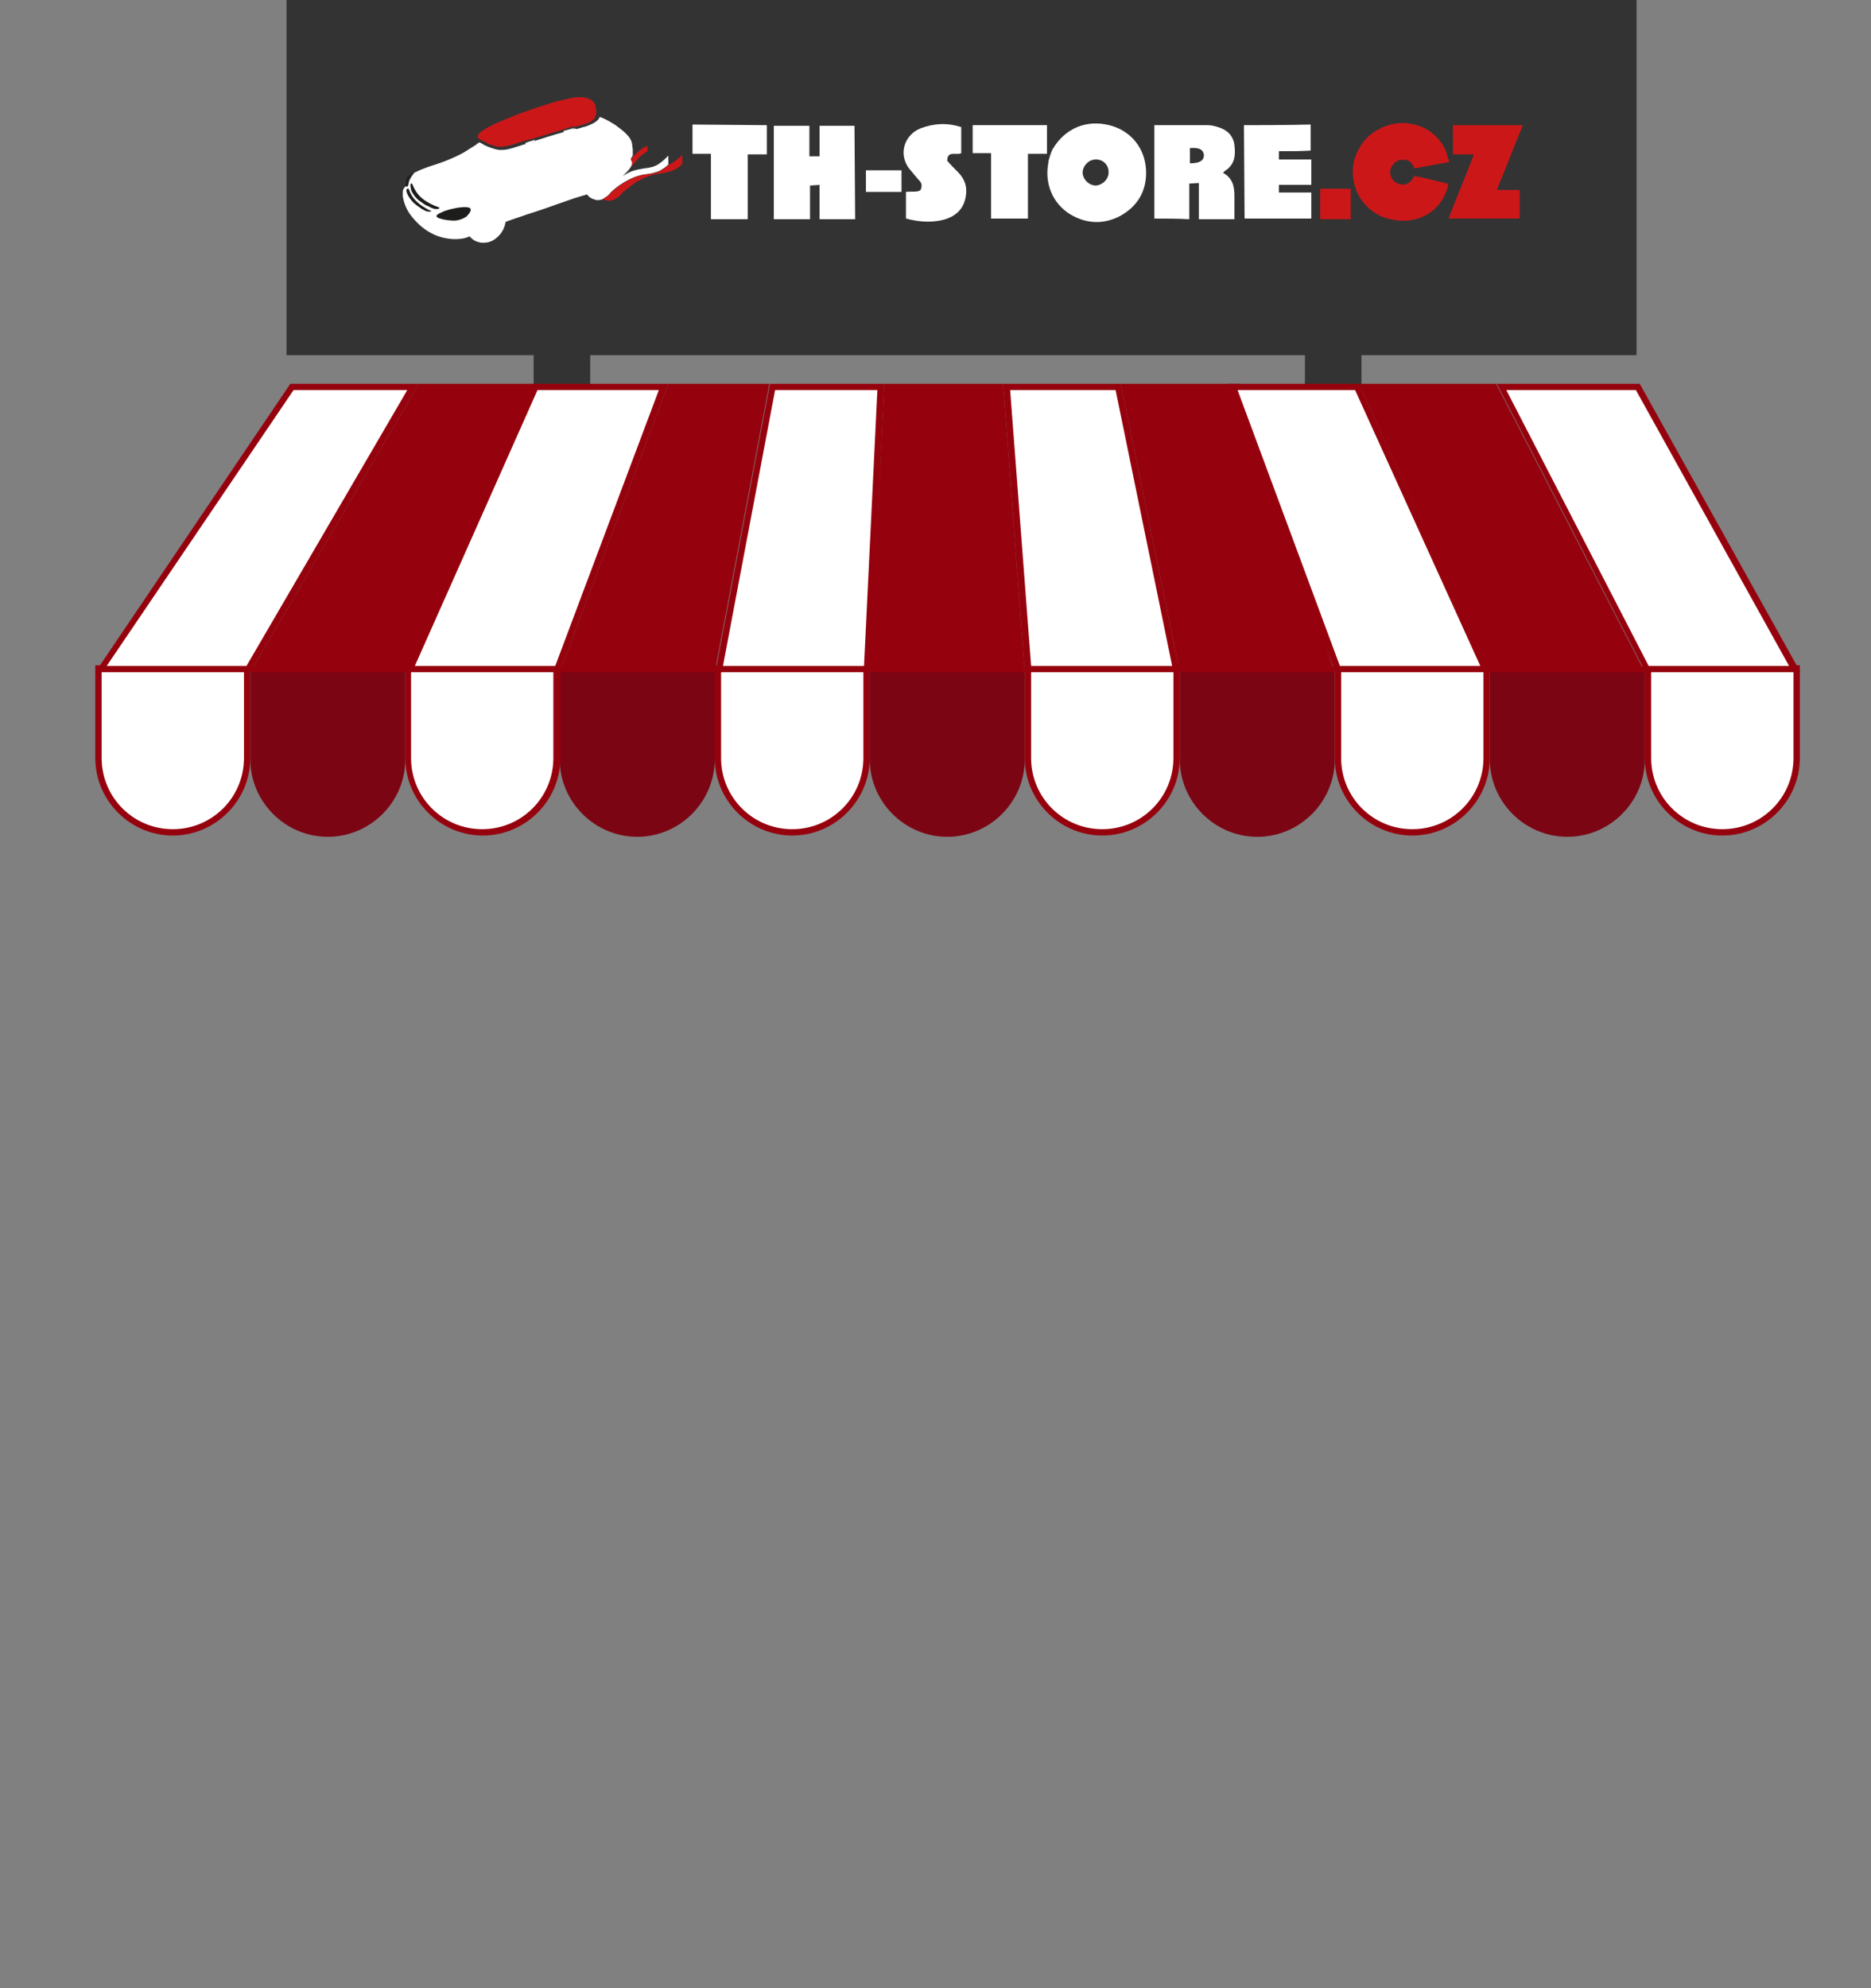 <?xml version="1.0" encoding="utf-8"?>
<!-- Generator: Adobe Illustrator 21.0.0, SVG Export Plug-In . SVG Version: 6.00 Build 0)  -->
<svg version="1.1" xmlns="http://www.w3.org/2000/svg" xmlns:xlink="http://www.w3.org/1999/xlink" x="0px" y="0px"
	 viewBox="0 0 294.5 312.9" style="enable-background:new 0 0 294.5 312.9;" xml:space="preserve">
<rect x="0" y="0" width="294.5" height="312.9" fill="#808080" stroke="none"/>
<style type="text/css">
	.st0{fill:url(#SVGID_1_);}
	.st1{fill:url(#SVGID_2_);}
	.st2{opacity:0.7;fill:url(#SVGID_3_);}
	.st3{opacity:0.6;}
	.st4{fill:#FFFFFF;}
	.st5{fill:none;stroke:#FB8A24;stroke-width:2;stroke-miterlimit:1;}
	.st6{display:none;}
	.st7{display:inline;}
	.st8{fill:#61686E;}
	.st9{fill:#879298;}
	.st10{fill:#333333;}
	.st11{fill:#7C0514;}
	.st12{fill:#95020E;}
	.st13{fill:#CC1719;}
	.st14{fill:#1D1D1B;}
	.st15{fill-rule:evenodd;clip-rule:evenodd;fill:#FFFFFF;}
	.st16{fill-rule:evenodd;clip-rule:evenodd;fill:#CC1719;}
</style>
<symbol  id="Deleted_Symbol" viewBox="-13.1 -13.1 26.2 26.2">
	<g>
		<linearGradient id="SVGID_1_" gradientUnits="userSpaceOnUse" x1="0" y1="-12.106" x2="1.482582e-15" y2="12.106">
			<stop  offset="0" style="stop-color:#FD4700"/>
			<stop  offset="0.618" style="stop-color:#FC8621"/>
			<stop  offset="0.629" style="stop-color:#FB8A22"/>
			<stop  offset="0.983" style="stop-color:#FB801F"/>
		</linearGradient>
		<circle class="st0" cx="0" cy="0" r="12.1"/>
		<linearGradient id="SVGID_2_" gradientUnits="userSpaceOnUse" x1="0" y1="-12.106" x2="1.482582e-15" y2="12.106">
			<stop  offset="0" style="stop-color:#EB6E0C"/>
			<stop  offset="0.618" style="stop-color:#D83E01"/>
			<stop  offset="0.828" style="stop-color:#E4690D"/>
			<stop  offset="0.983" style="stop-color:#FFFFFF"/>
		</linearGradient>
		<circle class="st1" cx="0" cy="0" r="12.1"/>
		<linearGradient id="SVGID_3_" gradientUnits="userSpaceOnUse" x1="0" y1="12.106" x2="1.482582e-15" y2="-12.106">
			<stop  offset="0" style="stop-color:#FFFFFF"/>
			<stop  offset="0.203" style="stop-color:#FFFFFF"/>
			<stop  offset="0.345" style="stop-color:#FFFFFF"/>
			<stop  offset="0.346" style="stop-color:#FFFFFF"/>
			<stop  offset="0.511" style="stop-color:#FFFFFF"/>
			<stop  offset="0.525" style="stop-color:#FFECDF"/>
			<stop  offset="0.547" style="stop-color:#FED3B6"/>
			<stop  offset="0.572" style="stop-color:#FEBD90"/>
			<stop  offset="0.598" style="stop-color:#FEAA70"/>
			<stop  offset="0.627" style="stop-color:#FE9954"/>
			<stop  offset="0.66" style="stop-color:#FD8C3E"/>
			<stop  offset="0.699" style="stop-color:#FD822D"/>
			<stop  offset="0.747" style="stop-color:#FD7B22"/>
			<stop  offset="0.814" style="stop-color:#FD771B"/>
			<stop  offset="1" style="stop-color:#FD7619"/>
		</linearGradient>
		<circle class="st2" cx="0" cy="0" r="12.1"/>
		<g class="st3">
			<path class="st4" d="M0,10.3c5.7,0,10.3-4.6,10.3-10.3c0-5.7-4.6-10.3-10.3-10.3S-10.3-5.7-10.3,0C-10.3,5.7-5.7,10.3,0,10.3
				 M0,12.1c-6.7,0-12.1-5.4-12.1-12.1c0-6.7,5.4-12.1,12.1-12.1c6.7,0,12.1,5.4,12.1,12.1C12.1,6.7,6.7,12.1,0,12.1L0,12.1z"/>
		</g>
		<circle class="st5" cx="0" cy="0" r="12.1"/>
	</g>
</symbol>
<g id="Background">
</g>
<g id="Objects">
</g>
<g id="roleta" class="st6">
	<g class="st7">
		<g>
			<rect x="28.5" y="124.6" class="st8" width="237.5" height="57.7"/>
			<rect x="28.5" y="128.8" class="st9" width="237.5" height="4.1"/>
			<rect x="28.5" y="137" class="st9" width="237.5" height="4.1"/>
			<rect x="28.5" y="145.3" class="st9" width="237.5" height="4.1"/>
			<rect x="28.5" y="153.5" class="st9" width="237.5" height="4.1"/>
			<rect x="28.5" y="161.8" class="st9" width="237.5" height="4.1"/>
			<rect x="28.5" y="170" class="st9" width="237.5" height="4.1"/>
			<rect x="28.5" y="178.2" class="st9" width="237.5" height="4.1"/>
		</g>
		<g>
			<rect x="28.5" y="182.4" class="st8" width="237.5" height="57.7"/>
			<rect x="28.5" y="186.5" class="st9" width="237.5" height="4.1"/>
			<rect x="28.5" y="194.7" class="st9" width="237.5" height="4.1"/>
			<rect x="28.5" y="203" class="st9" width="237.5" height="4.1"/>
			<rect x="28.5" y="211.2" class="st9" width="237.5" height="4.1"/>
			<rect x="28.5" y="219.5" class="st9" width="237.5" height="4.1"/>
			<rect x="28.5" y="227.7" class="st9" width="237.5" height="4.1"/>
			<rect x="28.5" y="236" class="st9" width="237.5" height="4.1"/>
		</g>
		<rect x="28.5" y="240.1" class="st8" width="237.5" height="57.7"/>
		<rect x="28.5" y="244.2" class="st9" width="237.5" height="4.1"/>
		<rect x="28.5" y="252.5" class="st9" width="237.5" height="4.1"/>
		<rect x="28.5" y="260.7" class="st9" width="237.5" height="4.1"/>
		<rect x="28.5" y="268.9" class="st9" width="237.5" height="4.1"/>
		<rect x="28.5" y="277.2" class="st9" width="237.5" height="4.1"/>
		<rect x="28.5" y="285.4" class="st9" width="237.5" height="4.1"/>
		<rect x="28.5" y="293.7" class="st9" width="237.5" height="4.1"/>
	</g>
</g>
<g id="střecha">
	<g>
		<g>
			<rect x="84" y="31.6" class="st10" width="8.9" height="34"/>
			<rect x="205.4" y="31.6" class="st10" width="8.9" height="34"/>
		</g>
		<path class="st11" d="M39.4,104.9v14.6c0,6.7,5.5,12.2,12.2,12.2c6.7,0,12.2-5.5,12.2-12.2v-14.6H39.4z"/>
		<path class="st11" d="M88.1,104.9v14.6c0,6.7,5.5,12.2,12.2,12.2c6.7,0,12.2-5.5,12.2-12.2v-14.6H88.1z"/>
		<path class="st11" d="M136.9,104.9v14.6c0,6.7,5.5,12.2,12.2,12.2c6.7,0,12.2-5.5,12.2-12.2v-14.6H136.9z"/>
		<path class="st11" d="M185.7,104.9v14.6c0,6.7,5.5,12.2,12.2,12.2c6.7,0,12.2-5.5,12.2-12.2v-14.6H185.7z"/>
		<path class="st11" d="M234.5,104.9v14.6c0,6.7,5.5,12.2,12.2,12.2c6.7,0,12.2-5.5,12.2-12.2v-14.6H234.5z"/>
		<polygon class="st12" points="65.9,60.4 39.4,105.8 63.8,105.8 85,60.4 		"/>
		<g>
			<path class="st4" d="M27.2,131c-6.4,0-11.7-5.2-11.7-11.7v-14.1h23.4v14.1C38.9,125.7,33.6,131,27.2,131z"/>
			<path class="st12" d="M38.4,105.7v13.6c0,6.2-5,11.2-11.2,11.2c-6.2,0-11.2-5-11.2-11.2v-13.6H38.4 M39.4,104.7H15v14.6
				c0,6.7,5.5,12.2,12.2,12.2c6.7,0,12.2-5.5,12.2-12.2V104.7L39.4,104.7z"/>
		</g>
		<polygon class="st12" points="105.2,60.4 88.1,105.8 112.5,105.8 121.1,60.4 		"/>
		<g>
			<path class="st4" d="M75.9,131c-6.5,0-11.7-5.2-11.7-11.7v-14.1h23.4v14.1C87.6,125.7,82.4,131,75.9,131z"/>
			<path class="st12" d="M87.1,105.7v13.6c0,6.2-5,11.2-11.2,11.2c-6.2,0-11.2-5-11.2-11.2v-13.6H87.1 M88.1,104.7H63.8v14.6
				c0,6.7,5.5,12.2,12.2,12.2c6.7,0,12.2-5.5,12.2-12.2V104.7L88.1,104.7z"/>
		</g>
		<polygon class="st12" points="139.2,60.4 136.9,105.8 161.3,105.8 157.9,60.4 		"/>
		<g>
			<path class="st4" d="M124.7,131c-6.4,0-11.7-5.2-11.7-11.7v-14.1h23.4v14.1C136.4,125.7,131.2,131,124.7,131z"/>
			<path class="st12" d="M135.9,105.7v13.6c0,6.2-5,11.2-11.2,11.2c-6.2,0-11.2-5-11.2-11.2v-13.6H135.9 M136.9,104.7h-24.4v14.6
				c0,6.7,5.5,12.2,12.2,12.2c6.7,0,12.2-5.5,12.2-12.2V104.7L136.9,104.7z"/>
		</g>
		<polygon class="st12" points="176.4,60.4 185.7,105.8 210.1,105.8 195,60.4 		"/>
		<g>
			<path class="st4" d="M173.5,131c-6.5,0-11.7-5.2-11.7-11.7v-14.1h23.4v14.1C185.2,125.7,180,131,173.5,131z"/>
			<path class="st12" d="M184.7,105.7v13.6c0,6.2-5,11.2-11.2,11.2c-6.2,0-11.2-5-11.2-11.2v-13.6H184.7 M185.7,104.7h-24.4v14.6
				c0,6.7,5.5,12.2,12.2,12.2c6.7,0,12.2-5.5,12.2-12.2V104.7L185.7,104.7z"/>
		</g>
		<polygon class="st12" points="213.9,60.4 234.5,105.8 258.9,105.8 235.5,60.4 		"/>
		<g>
			<path class="st4" d="M222.3,131c-6.5,0-11.7-5.2-11.7-11.7v-14.1H234v14.1C234,125.7,228.8,131,222.3,131z"/>
			<path class="st12" d="M233.5,105.7v13.6c0,6.2-5,11.2-11.2,11.2c-6.2,0-11.2-5-11.2-11.2v-13.6H233.5 M234.5,104.7h-24.4v14.6
				c0,6.7,5.5,12.2,12.2,12.2c6.7,0,12.2-5.5,12.2-12.2V104.7L234.5,104.7z"/>
		</g>
		<g>
			<path class="st4" d="M271.1,131c-6.5,0-11.7-5.2-11.7-11.7v-14.1h23.4v14.1C282.8,125.7,277.6,131,271.1,131z"/>
			<path class="st12" d="M282.3,105.7v13.6c0,6.2-5,11.2-11.2,11.2c-6.2,0-11.2-5-11.2-11.2v-13.6H282.3 M283.3,104.7h-24.4v14.6
				c0,6.7,5.5,12.2,12.2,12.2c6.7,0,12.2-5.5,12.2-12.2V104.7L283.3,104.7z"/>
		</g>
		<g>
			<polygon class="st4" points="15.9,105.3 46,60.9 65,60.9 39.1,105.3 			"/>
			<path class="st12" d="M64.1,61.4l-25.3,43.4H16.8l29.4-43.4H64.1 M65.9,60.4H45.7L15,105.8h24.4L65.9,60.4L65.9,60.4z"/>
		</g>
		<g>
			<polygon class="st4" points="64.5,105.3 84.3,60.9 104.4,60.9 87.8,105.3 			"/>
			<path class="st12" d="M103.7,61.4l-16.3,43.4H65.3l19.3-43.4H103.7 M105.2,60.4H83.9l-20.2,45.4h24.4L105.2,60.4L105.2,60.4z"/>
		</g>
		<g>
			<polygon class="st4" points="113.1,105.3 121.6,60.9 138.6,60.9 136.5,105.3 			"/>
			<path class="st12" d="M138.1,61.4l-2.1,43.4h-22.2l8.2-43.4H138.1 M139.2,60.4h-18l-8.6,45.4h24.4L139.2,60.4L139.2,60.4z"/>
		</g>
		<g>
			<polygon class="st4" points="161.8,105.3 158.4,60.9 176,60.9 185.1,105.3 			"/>
			<path class="st12" d="M175.6,61.4l8.9,43.4h-22.2L159,61.4H175.6 M176.4,60.4h-18.5l3.4,45.4h24.4L176.4,60.4L176.4,60.4z"/>
		</g>
		<g>
			<polygon class="st4" points="210.5,105.3 194,60.9 213.6,60.9 233.7,105.3 			"/>
			<path class="st12" d="M213.3,61.4l19.7,43.4h-22.1l-16.1-43.4H213.3 M213.9,60.4h-20.6l16.9,45.4h24.4L213.9,60.4L213.9,60.4z"/>
		</g>
		<g>
			<polygon class="st4" points="259.2,105.3 236.4,60.9 257.8,60.9 282.5,105.3 			"/>
			<path class="st12" d="M257.5,61.4l24.1,43.4h-22.1l-22.4-43.4H257.5 M258.1,60.4h-22.5l23.4,45.4h24.4L258.1,60.4L258.1,60.4z"/>
		</g>
	</g>
	<g>
		<rect x="45.1" class="st10" width="212.5" height="55.9"/>
		<g>
			<path class="st13" d="M101.2,23.3c-0.8,0.5-1.4,1.2-2,1.9c0.3,0.3,0.2,0.8-0.1,1.2c-0.1,0.1-0.2,0.2-0.3,0.4
				c1-0.9,1.6-2.1,2.8-2.8c0.1-0.1,0.2-0.1,0.3-0.2l0-0.9C101.7,23.1,101.4,23.2,101.2,23.3z"/>
			<path class="st13" d="M92.2,15.4c-0.3-0.1-0.5-0.1-0.9-0.1c-0.7,0-1.3,0.1-1.7,0.2c-0.9,0.2-1.8,0.4-2.2,0.5l-0.3,0.1
				c-1.3,0.4-4.8,1.5-7.6,2.7c-3.7,1.5-4.3,2.3-4.3,2.7c0,0.1,0,0.2,0.3,0.4c0.5,0.3,1,0.5,1.5,0.8c0.6,0.2,1.1,0.4,1.6,0.4
				c0.8,0,1.5-0.2,2-0.3c0.2-0.1,0.6-0.2,1.2-0.4c0.5-0.2,1.1-0.3,1.8-0.5c1.3-0.4,2.8-0.8,3.6-1.1c0.1,0,0.3-0.1,0.4-0.1
				c0.5-0.1,0.9-0.3,1.3-0.4c0.6-0.2,1-0.3,1.2-0.4l0,0c0,0,0.1,0,0.1,0c0.1,0,0.2,0.1,0.2,0.1c0.2-0.1,0.4-0.1,0.7-0.2
				c0.2-0.1,0.5-0.1,0.7-0.2l0,0c0.4-0.1,0.6-0.2,0.9-0.3c1-0.5,1.3-1.1,1.1-2.2C93.8,16.1,93.1,15.6,92.2,15.4z"/>
			<path class="st4" d="M103.7,25.8c-0.6,0.4-1.3,0.6-2.3,0.7c-0.6,0.1-1.2,0.2-1.8,0.4c-0.6,0.2-1.1,0.5-1.6,0.8
				c0.4-0.4,0.9-0.8,1.2-1.3c0.3-0.4,0.4-0.9,0.1-1.2c0-0.2,0-0.3,0.1-0.4c0.1-0.1,0.1-0.2,0.2-0.3c0-0.3,0-0.6,0-0.9
				c0-0.3-0.1-0.6-0.1-0.9c-0.1-0.7-0.5-1.2-1-1.7c-0.5-0.5-1.1-0.9-1.6-1.3c-0.8-0.5-1.6-1-2.5-1.3c-0.2,0.5-0.6,0.8-1.2,1.1
				c-0.3,0.1-0.6,0.3-1,0.4l0,0c-0.2,0.1-0.5,0.1-0.7,0.2c-0.2,0.1-0.5,0.1-0.7,0.2c0,0-0.1,0-0.1,0c-0.1,0-0.1,0-0.2-0.1
				c0,0,0,0,0,0c-0.2,0.1-0.8,0.2-1.5,0.5c-0.4,0.1-0.9,0.3-1.4,0.4c-0.7,0.2-1.9,0.6-3.2,1c-0.5,0.2-1.1,0.3-1.5,0.5
				c-0.9,0.3-1.6,0.5-1.9,0.6c-0.6,0.2-1.3,0.4-2.1,0.4c0,0-0.1,0-0.1,0h0c-0.6,0-1.1-0.2-1.7-0.4c-0.6-0.2-1.1-0.5-1.6-0.8
				c0,0,0,0,0,0c-0.2,0.1-0.4,0.2-0.6,0.4c-0.6,0.4-1.3,0.8-1.9,1.2c-0.9,0.5-1.8,0.9-2.8,1.3c-1,0.4-2,0.7-2.9,1
				c-0.5,0.2-1.1,0.4-1.7,0.7c-0.1,0.1-0.3,0.1-0.4,0.2c0,0,0,0,0,0c0,0,0,0,0,0c-0.3,0.4-0.6,0.8-0.8,1.3c-0.1,0.3-0.1,1.2-0.6,0.8
				l0,0v0c0,0.1-0.1,0.1-0.1,0.2c-0.2,0.2-0.3,0.4-0.3,0.7c0,0.2,0,0.5,0,0.7c0.2,1.2,0.7,2.4,1.6,3.4c0.8,1,1.9,1.9,2.9,2.4
				c0.9,0.5,2,0.8,3,0.9c1.1,0.1,2.2,0,3-0.4c0.2,0.2,0.4,0.4,0.7,0.6c0.3,0.2,0.7,0.3,1.1,0.4c0,0,0.5,0,0.5,0
				c0.7,0,1.5-0.3,2.1-0.9c0.6-0.5,1.1-1.3,1.3-2.4c0,0,1.7-0.6,3.5-1.2c1.9-0.6,3.9-1.3,4.7-1.6c0.8-0.3,1.8-0.6,2.6-0.9
				c0.9-0.3,1.7-0.5,2-0.6c0,0,0,0,0,0c0,0,0,0,0,0c0.3,0.4,0.6,0.6,0.9,0.7c0.3,0.1,0.5,0.2,0.7,0.2c0.5,0,0.9-0.1,1.2-0.4
				c0.4-0.2,0.7-0.5,0.9-0.8c0.3-0.3,1.1-1,2.1-1.6c1-0.6,2.3-1.2,3.7-1.3c0.7-0.1,1.4-0.3,1.9-0.5c0.5-0.3,1-0.6,1.4-1l0-0.7l0-0.7
				C104.8,24.9,104.3,25.4,103.7,25.8z"/>
			<path class="st14" d="M64.3,28.4c0.1-0.5,0.4-0.9,0.8-1.3c-0.4,0.2-0.7,0.5-1,0.8c-0.2,0.2-0.2,0.5-0.2,0.8
				c0,0.2-0.1,0.4-0.1,0.5C64.2,29.5,64.2,28.7,64.3,28.4z"/>
			<path class="st13" d="M105.9,25.6c-0.2,0.1-0.4,0.2-0.6,0.3l0,0c-0.4,0.4-0.9,0.7-1.4,1c-0.5,0.3-1.2,0.4-1.9,0.5
				c-1.4,0.1-2.7,0.7-3.7,1.3c-1,0.6-1.8,1.3-2.1,1.6c-0.2,0.3-0.6,0.6-0.9,0.8c-0.1,0.1-0.2,0.1-0.4,0.2c0,0,0.1,0,0.1,0.1
				c0.3,0.1,0.5,0.2,0.7,0.2c0.5,0,0.9-0.1,1.3-0.4c0.4-0.2,0.7-0.5,1-0.9c0.4-0.3,1.2-1,2.2-1.7c1.1-0.6,2.4-1.2,3.8-1.3
				c0.8-0.1,1.4-0.3,2-0.5c0.6-0.3,1-0.6,1.4-1l0-0.7l0-0.7C107,24.7,106.5,25.2,105.9,25.6z"/>
			<path class="st14" d="M71.5,32.8C71,32.9,70.6,33,70,33.2c-0.2,0.1-1.3,0.5-1.3,0.8c0,0.5,2.4,0.8,3.1,0.7
				c0.7-0.1,1.1-0.3,1.6-0.6c0.2-0.2,0.7-0.7,0.7-1.1C74.1,32.3,71.9,32.7,71.5,32.8"/>
			<g>
				<g>
					<path class="st14" d="M69,32.6L69,32.6c-0.9-0.3-1.6-0.7-2.2-1.1c-0.7-0.5-1.1-1-1.4-1.5c-0.1-0.2-0.3-0.5-0.4-0.8c0,0,0,0,0,0
						c-0.1-0.2-0.1-0.3-0.2-0.3c0,0,0,0-0.1,0c-0.1,0-0.1,0.1-0.1,0.3c0,0.2,0.1,0.5,0.1,0.7c0.3,0.7,0.8,1.4,1.6,1.9
						c0.3,0.2,0.6,0.5,1,0.6c0.4,0.2,0.7,0.4,1.2,0.5c0.1,0,0.2,0,0.3,0c0.1,0,0.2,0,0.3-0.1c0.1,0,0.1-0.1,0.1-0.1
						C69.2,32.7,69.1,32.7,69,32.6z"/>
					<path class="st14" d="M67.9,33.2c-0.3-0.1-0.7-0.3-1-0.5c-1.2-0.7-2.1-1.6-2.5-2.8c0,0,0,0,0,0c0-0.1-0.1-0.2-0.2-0.2
						c0,0,0,0-0.1,0c0,0-0.1,0.1-0.1,0.1c-0.1,0.3,0.1,0.7,0.2,0.9l0,0c0.3,0.6,0.8,1.2,1.5,1.7c0.4,0.3,0.7,0.5,1.1,0.7
						c0.3,0.2,0.5,0.2,0.8,0.2c0,0,0.1,0,0.1,0c0,0,0.2,0,0.2-0.1C68,33.3,68,33.2,67.9,33.2z"/>
				</g>
			</g>
			<path class="st4" d="M82.8,22.7c0.5,0.3,0.2,0.5,0.8,0.4c0.5-0.1,0.8-0.4,0.3-0.8c0.2-0.1,0.3-0.2,0.3-0.3
				c-0.5,0.2-1.1,0.3-1.5,0.5C82.7,22.6,82.8,22.7,82.8,22.7z"/>
			<path class="st4" d="M88.7,20.6c0,0,0,0.1,0,0.1c0,0.2,0.2,0.1,0.3,0.3c0.1,0.2,0.3,0.2,0.5,0.2c0.2,0,0.4-0.1,0.6-0.2
				c0.3-0.2-0.1-0.4-0.2-0.6c0.3-0.1,0.4-0.2,0.4-0.3c0,0,0,0,0,0C90,20.3,89.4,20.4,88.7,20.6z"/>
		</g>
		<g>
			<path class="st15" d="M165.8,23.3c1.9-3.1,5.2-4.5,8.8-3.6c3.3,0.8,5.8,3.6,5.8,7.5c0,3-1.4,5.3-4.1,6.8
				c-2.7,1.4-5.4,1.2-7.9-0.3c-2.7-1.7-4-4.8-3.4-8C165,25.2,165.5,23.7,165.8,23.3z M174.5,27.1c0-1.1-0.8-2-2-2
				c-1.1,0-2,0.9-2.1,2c0,1.1,1,2.1,2.1,2.1C173.6,29.1,174.5,28.2,174.5,27.1z"/>
			<path class="st15" d="M121.8,19.8c1.9,0,3.7,0,5.6,0c0,1.6,0,4.8,0,4.8h1.6c0,0,0-3.2,0-4.8c1.9,0,5.5,0,5.5,0l0.1,14.7h-5.6
				v-5.4l-1.5,0.1c0,0,0,3.5,0,5.3c-2,0-3.8,0-5.7,0C121.8,29.6,121.8,24.8,121.8,19.8z"/>
			<path class="st15" d="M181.7,34.4c0-4.9,0-14.7,0-14.7s5.8,0,8.3,0c0.6,0,1.1,0.1,1.7,0.3c1.4,0.4,2.4,1.3,2.6,2.8
				c0.2,1.6,0.1,3.1-1.5,4.1c-0.1,0.1-0.1,0.1-0.3,0.3c1.5,0.8,1.8,2.1,1.8,3.6c0,1.2,0,2.4,0,3.7c-1.9,0-3.7,0-5.6,0
				c0-1.6,0-5.7,0-5.7l-1.5,0.1c0,0,0,3.8,0,5.6C185.3,34.4,183.5,34.4,181.7,34.4z M187.3,23.3c0,0.8,0,1.6,0,2.4
				c1.5,0,2.2-0.4,2.2-1.3C189.4,23.5,188.7,23.2,187.3,23.3z"/>
			<path class="st15" d="M201.3,23.8c0,0.5,0,0.8,0,1.3c1.7,0,3.4,0,5.1,0c0,1.4,0,2.6,0,4c-1.7,0-3.4,0-5.1,0c0,0.5,0,0.7,0,1.2
				c1.7,0,3.3,0,5.1,0c0,1.4,0,2.7,0,4.1c-3.5,0-10.5,0-10.5,0l-0.1-14.7c0,0,6.9,0,10.5-0.1c0,1.4,0,2.7,0,4.1
				C204.8,23.8,203.2,23.8,201.3,23.8z"/>
			<path class="st15" d="M142.6,34.4c0-1.5,0-2.8,0-4.2c0.8-0.1,1.9,0.1,2.3-0.3c0.4-0.9,0-1.3-0.4-1.7c-0.5-0.6-1-1.2-1.5-1.8
				c-1.6-2.3-0.6-5.2,1.9-6.2c2.1-0.8,4.2-0.9,6.4-0.2c0,1.4,0,2.7,0,4.1c-0.7,0.4-2.2-0.5-2.2,1.2c0.5,0.6,1.1,1.2,1.7,1.8
				c1.1,1.1,1.5,2.4,1.2,3.9c-0.3,1.7-1.3,2.8-2.9,3.4C147.1,35.1,144.9,35,142.6,34.4z"/>
			<path class="st15" d="M164.8,24.2h-3v10.2H156l0-10.3l-2.9,0c0,0,0-2.9,0-4.4c3.9,0,11.7,0,11.7,0L164.8,24.2z"/>
			<polygon class="st15" points="111.9,24.2 109,24.2 109,19.6 120.7,19.7 120.7,24.3 117.7,24.3 117.7,34.5 111.9,34.5 			"/>
			<path class="st15" d="M136.3,30.2c0-1.2,0-2.2,0-3.4c1.9,0,3.7,0,5.6,0c0,1.2,0,2.3,0,3.4C140,30.2,138.2,30.2,136.3,30.2z"/>
			<path class="st16" d="M228.1,25.5c-1.8,0.3-3.6,0.7-5.5,1c-0.2-0.6-0.5-1.1-1.2-1.3c-0.4-0.1-0.8-0.1-1.1,0c-1,0.3-1.5,1.2-1.5,2
				c0.1,0.8,0.6,1.6,1.6,1.8c0.9,0.2,1.7-0.2,2.2-1.3c1.8,0.3,3.5,0.8,5.3,1.2c0,0.2,0,0.3,0,0.5c-0.8,2.7-2.7,4.7-5.6,5.2
				c-1.4,0.3-2.8,0.1-4.2-0.3c-1.3-0.4-2.4-1.2-3.3-2.2c-0.8-0.9-1.3-1.9-1.6-3c-0.5-2-0.3-3.9,0.7-5.7c0.7-1.3,1.8-2.4,3.2-3.1
				c1.9-1,3.9-1.2,5.9-0.6c1.4,0.4,2.6,1.2,3.5,2.3c0.7,0.8,1.2,1.8,1.4,2.9C228,25,228.1,25.2,228.1,25.5z"/>
			<path class="st16" d="M228,34.4c1.3-3.4,2.7-6.7,4-10.1c-1.2,0-2.2,0-3.3,0c0-1.6,0-3.1,0-4.6c3.6,0,7.3,0,11,0
				c-1.4,3.4-2.7,6.8-4.1,10.2c1.2,0,2.4,0,3.6,0c0,1.5,0,3,0,4.5C235.5,34.4,231.8,34.4,228,34.4z"/>
			<path class="st16" d="M212.6,29.7c0,1.6,0,3.2,0,4.8c-1.6,0-3.2,0-4.8,0c0-1.6,0-3.1,0-4.8C209.4,29.7,211,29.7,212.6,29.7z"/>
		</g>
	</g>
</g>
</svg>
